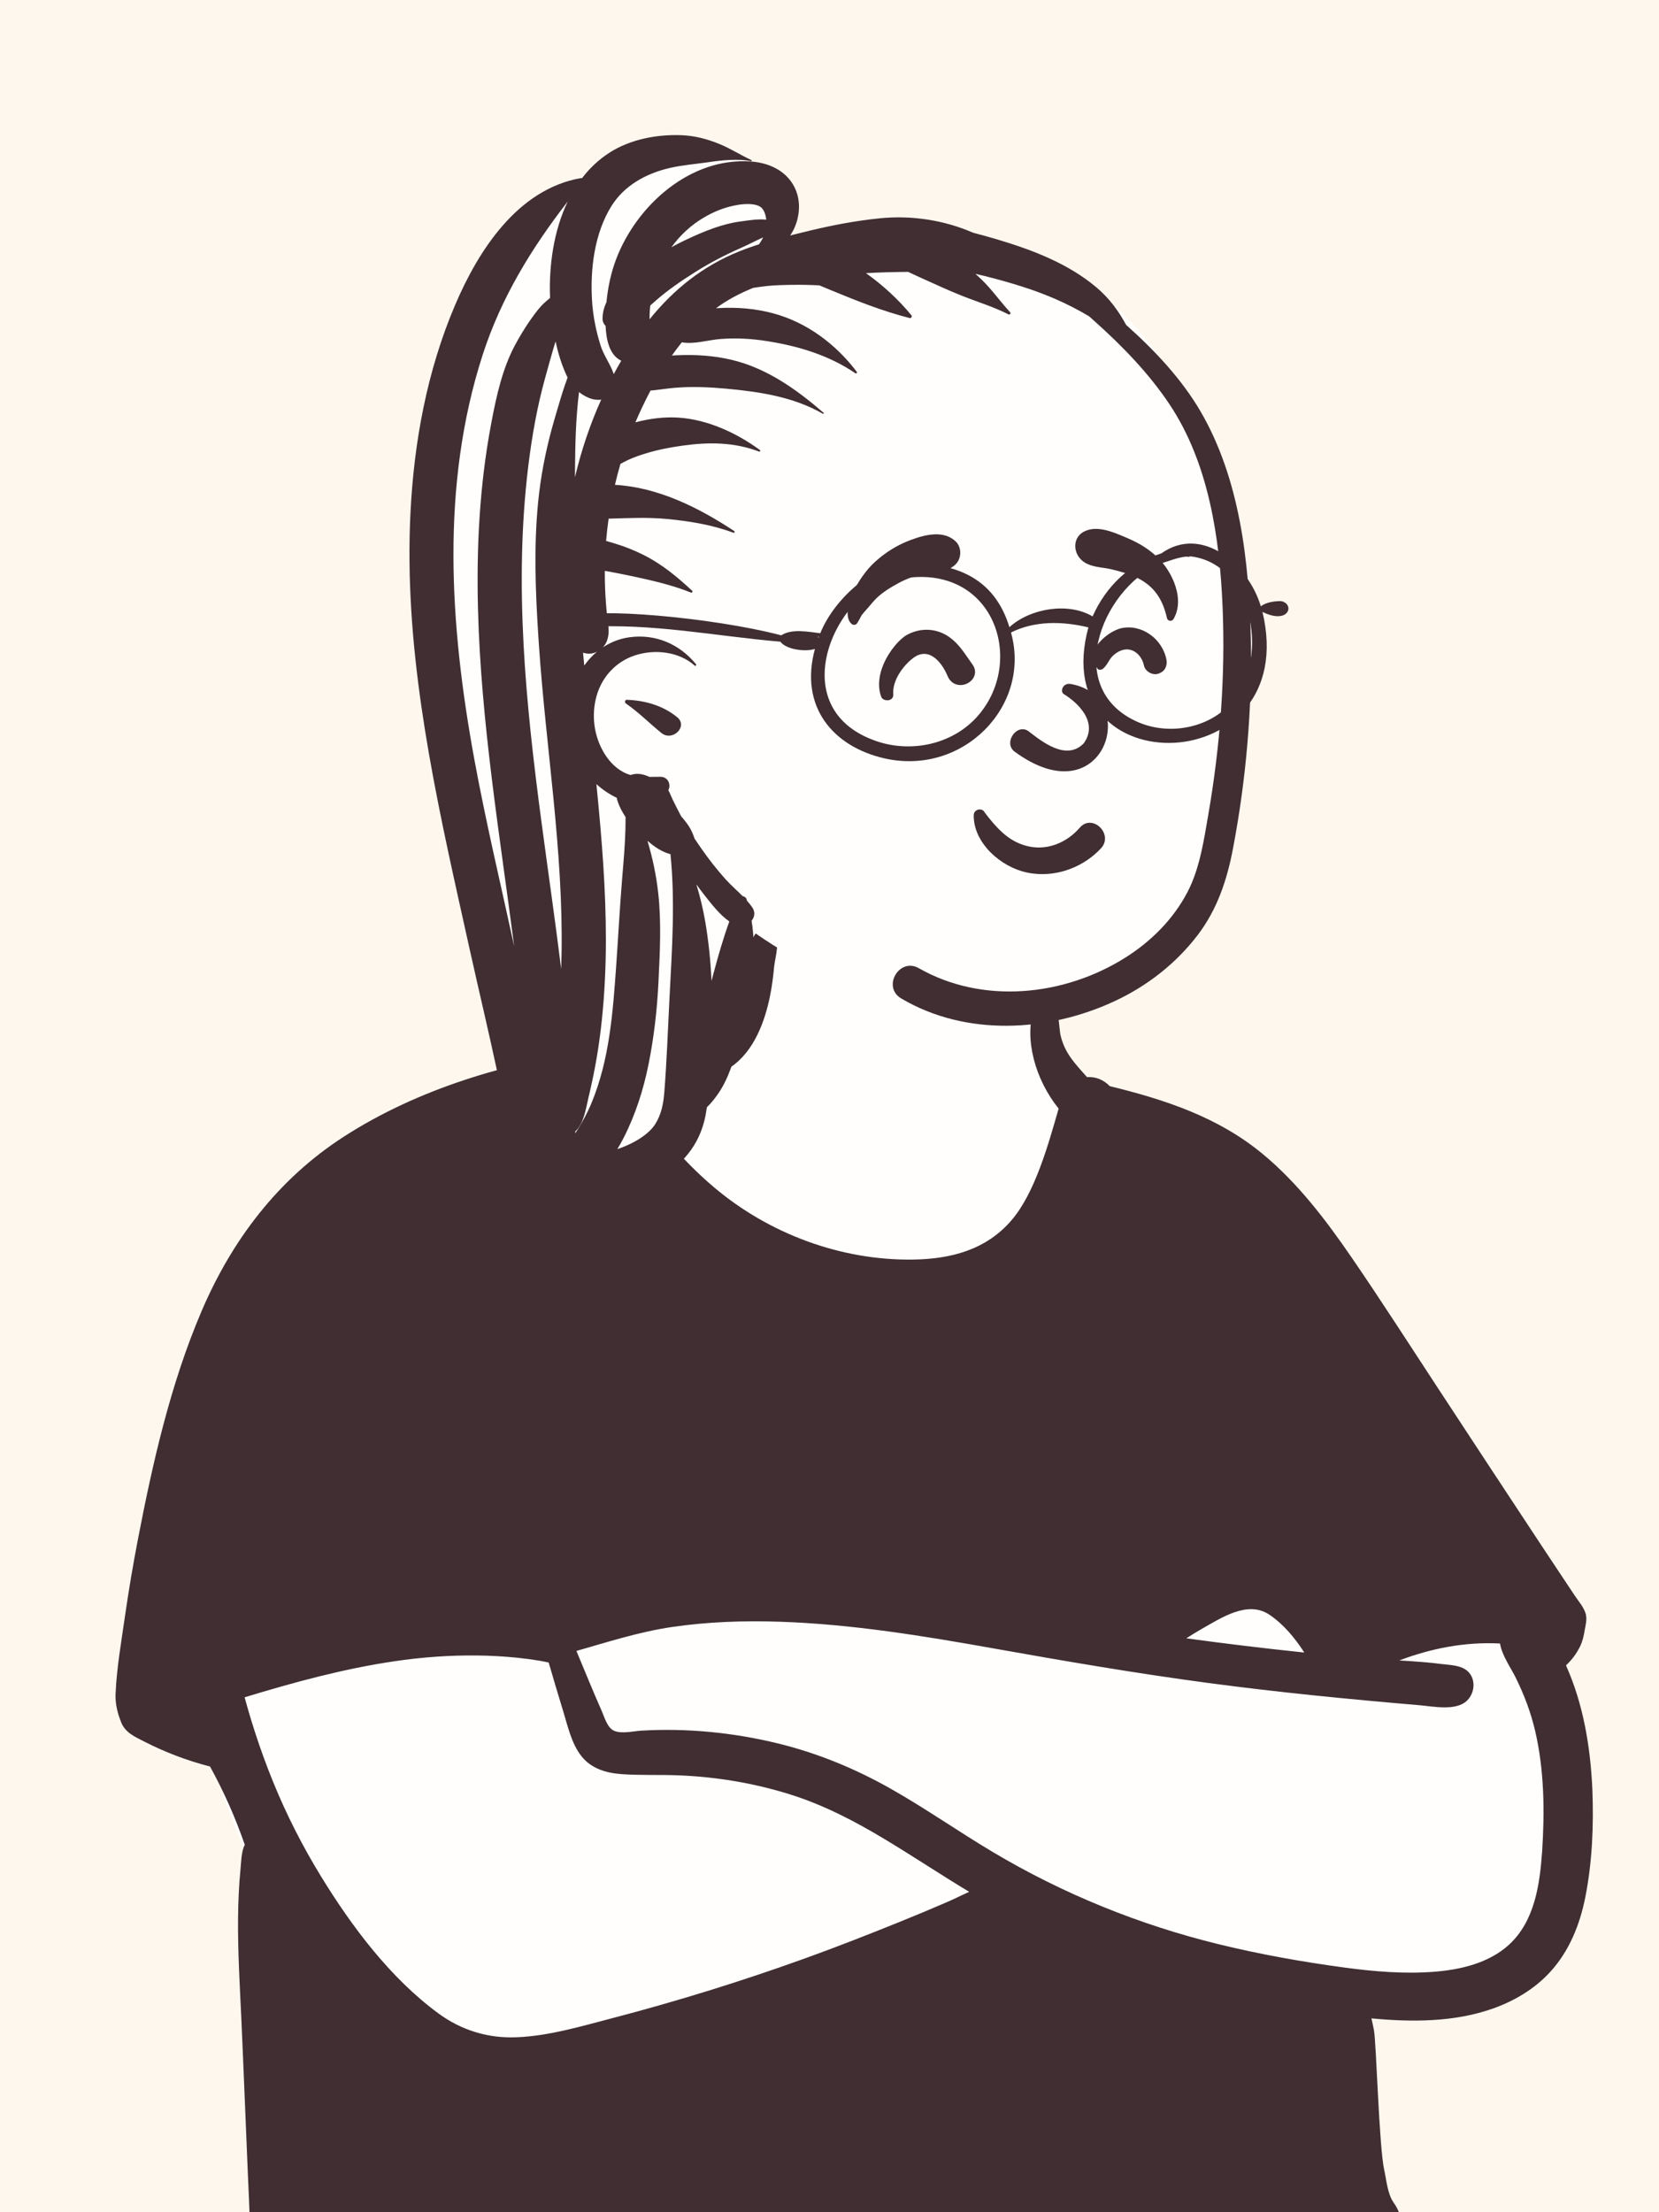 <svg width="219" height="292" viewBox="0 0 219 292" fill="none" xmlns="http://www.w3.org/2000/svg">
<rect x="0" y="0" width="219" height="292" fill="#808080" stroke="none"/>
<g clip-path="url(#clip0_2246_4883)">
<rect width="219" height="292" fill="#FDF7EE"/>
<path fill-rule="evenodd" clip-rule="evenodd" d="M166.054 176.16C163.935 175.404 161.892 174.532 160.031 173.249C154.666 169.257 151.168 163.249 147.863 157.557C143.207 149.278 139.89 140.457 137.597 131.255C136.612 127.301 136.277 122.717 134.039 119.212C128.965 111.872 114.085 112.823 106.184 114.111C100.894 115.047 99.8 120.966 98.598 125.346C97.598 128.985 96.943 132.666 96.393 136.396C95.085 137.255 93.608 137.953 92.2 138.562C76.86 143.264 74.164 151.982 68.304 165.448C58.408 185.022 31.555 192.685 27.498 215.85C24.885 231.143 32.317 245.53 39.979 258.244C47.115 272.13 57.077 278.796 72.942 275.515C87.823 272.178 102.124 266.596 116.743 262.282C123.823 260.542 130.893 256.015 138.341 257.593C153.687 261.039 169.456 262.659 185.183 262.212C207.266 263.104 207.262 241.917 204.996 225.51C203.408 199.976 190.525 183.581 166.054 176.16Z" fill="#FFFEFD"/>
<path fill-rule="evenodd" clip-rule="evenodd" d="M167.53 213.107C169.376 214.327 170.927 216.176 172.173 218.123C166.972 217.582 161.78 216.958 156.6 216.248C157.278 215.815 157.962 215.391 158.662 214.991C161.217 213.552 164.678 211.222 167.53 213.107ZM81.117 228.476C80.164 228.103 79.796 226.651 79.424 225.818C78.26 223.207 77.197 220.551 76.091 217.915C80.29 216.718 84.372 215.391 88.722 214.753C93.398 214.068 98.144 213.902 102.864 214.056C112.424 214.368 121.896 215.93 131.295 217.605C140.683 219.278 150.071 220.885 159.525 222.146C168.787 223.382 178.078 224.286 187.387 225.08C189.196 225.234 192.212 225.885 193.666 224.462C194.818 223.335 194.855 221.257 193.414 220.34C192.516 219.769 191.216 219.761 190.19 219.629C188.899 219.463 187.602 219.353 186.303 219.267C185.774 219.232 185.244 219.199 184.715 219.167C188.965 217.565 193.405 216.691 198.013 216.935C198.274 218.518 199.448 220.146 200.09 221.451C201.212 223.73 202.087 226.036 202.661 228.514C203.861 233.693 203.914 239.068 203.575 244.35C203.263 248.754 202.594 253.625 199.139 256.744C196.522 259.106 192.831 259.98 189.406 260.255C185.426 260.575 181.384 260.234 177.437 259.7C171.901 258.952 166.339 257.962 160.912 256.636C150.401 254.068 140.326 249.981 131.03 244.44C126.497 241.738 122.171 238.698 117.576 236.099C112.894 233.45 107.911 231.395 102.679 230.119C96.824 228.691 90.704 228.082 84.686 228.434C83.642 228.495 82.133 228.874 81.117 228.476ZM74.332 225.825C74.948 227.821 75.418 230.1 76.732 231.777C78.032 233.439 79.995 234.025 82.028 234.173C84.479 234.351 86.959 234.237 89.415 234.328C94.454 234.515 99.423 235.333 104.239 236.834C108.728 238.232 112.895 240.414 116.908 242.834C120.62 245.072 124.222 247.475 127.935 249.706C126.947 250.159 125.97 250.649 124.988 251.076C122.927 251.97 120.854 252.833 118.772 253.674C114.666 255.333 110.543 256.952 106.377 258.456C97.978 261.488 89.44 264.137 80.799 266.394C76.678 267.47 72.499 268.727 68.218 268.907C64.421 269.065 60.905 267.992 57.843 265.736C51.492 261.056 46.44 254.3 42.355 247.637C39.929 243.678 37.811 239.518 36.06 235.218C35.174 233.043 34.371 230.834 33.648 228.6C33.308 227.551 32.987 226.496 32.682 225.436C32.548 224.97 32.42 224.503 32.292 224.035C38.786 222.054 45.357 220.266 52.083 219.273C55.673 218.743 59.312 218.474 62.941 218.513C64.743 218.533 66.544 218.63 68.336 218.816C69.301 218.916 70.262 219.045 71.219 219.204C71.614 219.27 72.02 219.367 72.428 219.439C73.05 221.571 73.678 223.702 74.332 225.825ZM208.568 217.346C208.918 216.638 209.065 215.942 209.191 215.172C209.287 214.584 209.54 213.757 209.318 212.993C209.069 212.139 208.391 211.374 207.904 210.646C207.366 209.84 206.829 209.034 206.293 208.227C205.22 206.614 204.149 205 203.08 203.385C198.715 196.788 194.38 190.171 190.037 183.559C186.184 177.692 182.395 171.771 178.424 165.983C175.029 161.033 171.328 156.164 166.68 152.314C160.804 147.447 153.807 145.154 146.498 143.365C145.699 142.536 144.633 142.084 143.494 142.176C141.883 140.35 140.604 139.075 140.023 136.753C139.745 135.641 139.833 132.517 138.749 131.859C137.462 131.077 136.79 132.112 136.435 133.278C135.248 137.179 136.611 142.424 139.747 146.331C138.426 150.896 136.674 157.384 133.549 161.041C130.203 164.957 125.575 166.175 120.582 166.256C111.059 166.409 101.547 162.871 94.284 156.74C92.076 154.876 90.026 152.795 88.171 150.582C86.78 148.921 85.134 146.358 84.046 144.421C84.046 143.666 83.154 142.877 92.231 142.267C101.308 141.657 101.996 129.232 102.198 127.541C102.362 126.168 103.06 124.037 102.092 122.918C101.681 122.442 100.838 122.365 100.317 122.688C99.335 123.298 99.013 124.857 98.704 125.916C98.271 127.399 96.858 136.603 94.179 137.668C92.924 138.167 91.486 138.177 90.159 138.269C88.521 138.383 86.879 138.467 85.248 138.657C84.646 138.728 83.99 138.922 83.396 138.928C83.009 138.932 82.611 138.744 82.237 138.612C80.977 138.167 79.718 138.501 78.42 138.676C66.941 140.218 55.121 143.737 45.33 150.07C36.7 155.652 30.62 163.68 26.608 173.066C22.515 182.645 20.169 193.003 18.203 203.199C17.544 206.616 16.969 210.048 16.474 213.492C15.997 216.82 15.399 220.223 15.256 223.584C15.2 224.914 15.518 226.15 16.007 227.365C16.558 228.732 17.861 229.272 19.11 229.91C21.852 231.312 24.745 232.4 27.726 233.17C29.547 236.482 31.079 239.922 32.31 243.493C31.854 244.398 31.844 245.749 31.756 246.629C31.538 248.819 31.445 251.02 31.425 253.221C31.386 257.63 31.651 262.036 31.859 266.438C32.07 270.904 32.771 288.523 32.885 290.674C32.974 292.346 32.855 294.684 33.735 296.168C35.089 298.448 38.429 298.372 39.977 296.522C78.42 304.784 150.682 302.296 179.785 298.139C183.572 297.598 182.383 298.198 183.346 297.242C184.069 296.523 184.684 295.293 184.883 294.305C185.15 292.986 184.719 291.792 183.964 290.724C183.17 289.602 183.025 287.784 182.73 286.45C182.032 283.295 181.685 269.44 181.359 267.905C181.258 267.427 181.159 266.921 181.041 266.415C186.379 266.92 191.942 266.92 197.021 265.136C199.901 264.123 202.587 262.533 204.654 260.263C207.158 257.515 208.55 254.054 209.267 250.442C210.191 245.785 210.387 240.96 210.205 236.226C209.953 230.63 209.025 224.956 206.72 219.818C207.479 219.114 208.114 218.265 208.568 217.346Z" fill="#402E32"/>
<path fill-rule="evenodd" clip-rule="evenodd" d="M164.984 88.303C166.495 77.397 163.267 66.872 159.085 56.905C158.855 56.298 158.491 55.772 158.023 55.398C146.22 31.617 128.877 29.464 104.683 31.101C103.968 31.085 103.925 31.098 103.383 30.855C103.293 21.195 92.256 16.078 83.857 19.265C46.608 36.569 58.321 85.286 65.733 117.09C68.377 129.402 71.023 141.713 73.668 154.024C73.756 154.436 73.944 154.792 74.192 155.092C73.808 155.238 73.424 155.375 73.047 155.503C72.186 155.796 72.528 157.078 73.424 156.87C74.302 156.667 75.148 156.394 75.984 156.096C77.289 156.379 78.383 155.527 79.407 154.847C91.401 150.106 96.436 134.524 99.513 123.044C112.02 131.866 132.006 138.473 146.307 130.54C159.707 122.473 164.533 105.646 163.581 90.793C164.559 90.344 164.953 89.363 164.979 88.34H164.985C164.984 88.328 164.984 88.316 164.984 88.303Z" fill="#FFFEFD"/>
<path fill-rule="evenodd" clip-rule="evenodd" d="M80.42 20.174C83.185 18.383 86.735 17.716 89.993 17.847C91.73 17.916 93.352 18.349 94.954 19C96.439 19.603 97.748 20.469 99.194 21.13C99.282 21.169 99.215 21.293 99.132 21.276C97.42 20.93 95.41 21.139 93.674 21.386L93.502 21.411C91.796 21.659 90.059 21.787 88.378 22.18C85.28 22.904 82.398 24.481 80.698 27.224C78.478 30.807 77.909 35.445 78.146 39.579C78.266 41.67 78.679 43.728 79.321 45.722C79.707 46.919 80.603 48.123 81.021 49.378C81.34 48.784 81.668 48.196 82.009 47.614C80.458 46.883 80.023 44.853 79.943 43.02C79.704 42.789 79.55 42.455 79.545 42.149C79.531 41.324 79.725 40.578 80.055 39.895C80.244 37.961 80.643 36.033 81.33 34.22C84.028 27.104 91.144 20.691 99.214 21.325C101.431 21.499 103.59 22.44 104.736 24.442C105.658 26.049 105.664 27.988 105.028 29.697C104.84 30.205 104.595 30.663 104.307 31.081C105.179 30.86 106.052 30.648 106.924 30.438C109.949 29.709 112.99 29.138 116.087 28.82C120.306 28.388 124.611 29.042 128.476 30.725C129.537 30.997 130.592 31.29 131.64 31.603C136.255 32.978 140.989 34.775 144.717 37.915C146.432 39.359 147.659 41.039 148.655 42.885C152.386 46.21 155.954 49.98 158.473 54.292C163.662 63.178 164.901 74.168 165.115 84.269C165.31 93.548 164.495 102.922 162.756 112.039C161.966 116.177 160.689 120.022 158.107 123.416C155.231 127.194 151.395 130.172 147.091 132.169C138.329 136.236 127.484 136.828 118.966 131.789C116.405 130.274 118.711 126.324 121.299 127.8C129.708 132.597 140.439 131.501 148.529 126.416C151.947 124.268 154.893 121.33 156.764 117.733C158.13 115.105 158.717 112.092 159.224 109.159L159.494 107.589C161.062 98.568 161.77 89.315 161.393 80.163C161.017 71.034 159.569 61.145 154.396 53.384C151.667 49.291 148.188 45.704 144.533 42.434C144.277 42.204 144.019 41.975 143.762 41.747C142.334 40.889 140.853 40.14 139.396 39.501L139.087 39.367C138.249 39.01 137.077 38.548 135.99 38.179C134.436 37.652 132.856 37.184 131.27 36.762C130.439 36.541 129.604 36.338 128.767 36.144C129.059 36.411 129.349 36.681 129.634 36.958C130.984 38.27 132.056 39.829 133.336 41.205C133.481 41.36 133.299 41.586 133.115 41.492C131.167 40.493 129.008 39.846 126.975 39.037C125.052 38.272 123.184 37.391 121.296 36.547C120.823 36.335 120.352 36.109 119.881 35.886C118.024 35.904 116.167 35.948 114.315 36.054C116.555 37.648 118.6 39.531 120.295 41.597C120.434 41.767 120.307 42.04 120.072 41.979C116.525 41.071 113.152 39.737 109.78 38.339L108.167 37.667C106.982 37.607 105.795 37.579 104.607 37.597L104.031 37.606C102.785 37.63 101.541 37.68 100.305 37.868C100.011 37.913 99.723 37.956 99.437 37.995C97.698 38.704 96.025 39.559 94.52 40.687L94.912 40.664C97.292 40.528 99.719 40.733 102.025 41.347C106.504 42.542 110.326 45.417 113.107 49.084C113.19 49.194 113.028 49.346 112.919 49.272C109.42 46.877 105.362 45.671 101.204 45.016C99.195 44.699 97.125 44.59 95.096 44.748C93.416 44.878 91.678 45.47 90.007 45.183C89.551 45.75 89.113 46.334 88.692 46.932C88.913 46.917 89.136 46.904 89.359 46.894C91.76 46.781 94.205 46.935 96.548 47.488C101.23 48.592 105.142 51.401 108.721 54.486C108.791 54.547 108.7 54.655 108.624 54.611C104.742 52.372 100.232 51.703 95.835 51.299C93.621 51.096 91.382 51.003 89.163 51.18C88.147 51.261 87.142 51.428 86.128 51.532C86.046 51.541 85.961 51.543 85.876 51.547C85.142 52.932 84.476 54.342 83.875 55.747C85.709 55.255 87.687 54.997 89.581 55.124C93.426 55.383 97.241 57.146 100.311 59.4C100.407 59.471 100.353 59.659 100.222 59.609C96.881 58.347 93.569 58.337 90.081 58.824C88.447 59.053 86.828 59.362 85.249 59.848C84.455 60.093 83.67 60.359 82.916 60.711C82.574 60.87 82.241 61.055 81.904 61.23C81.635 62.144 81.394 63.067 81.176 63.996C86.876 64.317 92.246 67.007 96.919 70.093C97.032 70.168 96.962 70.376 96.822 70.323C94.032 69.271 90.998 68.784 88.039 68.501C85.451 68.254 82.912 68.388 80.34 68.46C80.202 69.437 80.09 70.417 80.01 71.399C80.423 71.515 80.829 71.64 81.219 71.758C82.503 72.143 83.784 72.662 84.981 73.264C87.414 74.486 89.385 76.138 91.368 77.974C91.472 78.07 91.364 78.279 91.224 78.222C88.922 77.292 86.406 76.696 83.983 76.169C82.729 75.896 81.474 75.644 80.211 75.413C80.089 75.391 79.965 75.372 79.841 75.354C79.829 77.592 79.955 79.832 80.235 82.053L80.289 82.469C80.44 83.593 80.316 84.681 79.572 85.457C80.602 84.773 81.78 84.299 83.086 84.117C86.525 83.639 89.709 85.012 91.873 87.669C91.974 87.793 91.818 87.956 91.695 87.847C89.595 85.979 86.359 85.648 83.751 86.528C81.336 87.342 79.521 89.285 78.793 91.718C78.02 94.302 78.374 97.156 79.784 99.46C80.487 100.608 81.501 101.634 82.77 102.138C82.927 102.201 83.087 102.253 83.248 102.298C84.014 102.018 84.839 102.145 85.627 102.5L85.729 102.548C86.232 102.545 86.733 102.529 87.219 102.534C88.166 102.543 88.621 103.548 88.224 104.295C88.449 104.708 88.614 105.171 88.812 105.576C89.169 106.305 89.543 107.03 89.92 107.75C90.452 108.361 90.96 108.992 91.305 109.729C91.447 110.031 91.581 110.359 91.683 110.687C91.979 111.132 92.28 111.574 92.588 112.014C93.584 113.436 94.632 114.783 95.795 116.074C96.494 116.85 97.298 117.542 98.038 118.286C98.262 118.316 98.482 118.469 98.552 118.688L98.612 118.898C98.85 119.167 99.079 119.443 99.284 119.738C99.74 120.392 99.615 121.055 99.215 121.533C99.849 125.489 99.417 129.698 98.568 133.534C98.02 136.013 97.379 138.489 96.519 140.88C96.082 142.096 95.553 143.263 94.822 144.331C94.421 144.916 93.898 145.597 93.313 146.154C93.224 146.802 93.108 147.445 92.942 148.075C90.977 155.539 82.934 157.812 76.2 158.765C74.9 158.949 73.614 158.635 72.906 157.425C72.743 157.145 72.633 156.844 72.574 156.535C72.28 156.456 71.998 156.319 71.745 156.122C71.703 156.589 71.654 157.059 71.593 157.533C71.439 158.72 69.837 159.076 69.435 157.825C67.741 152.545 66.821 146.978 65.66 141.553C64.501 136.138 63.208 130.753 62.011 125.347L60.495 118.525C56.797 101.819 53.333 84.9 54.183 67.718C54.647 58.339 56.369 48.984 60.053 40.317C63.123 33.097 68.303 24.985 76.671 23.509C76.728 23.499 76.78 23.505 76.828 23.517C77.821 22.225 79.008 21.087 80.42 20.174ZM85.469 110.984C86.144 113.222 86.626 115.516 86.888 117.857C87.325 121.76 87.108 125.757 86.919 129.67C86.744 133.264 86.33 136.89 85.625 140.42C84.948 143.809 83.888 147.132 82.311 150.215C82.056 150.714 81.782 151.199 81.494 151.675C82.366 151.385 83.153 151.047 83.973 150.578C85.005 149.987 85.95 149.226 86.466 148.423C87.295 147.135 87.574 145.704 87.695 144.169C88.007 140.222 88.151 136.262 88.35 132.308L88.394 131.446C88.716 125.268 89.137 118.931 88.507 112.746C87.621 112.513 86.822 112.056 86.084 111.483C85.881 111.325 85.675 111.158 85.469 110.984ZM78.73 103.502C78.916 105.381 79.094 107.261 79.256 109.142C79.828 115.82 80.182 122.535 79.856 129.235C79.687 132.725 79.347 136.224 78.759 139.669C78.493 141.222 78.173 142.774 77.815 144.31L77.694 144.822C77.331 146.343 77.099 148.245 75.936 149.351L75.945 149.581C76.761 148.341 77.517 146.948 78.058 145.651C80.469 139.871 80.909 133.58 81.345 127.418C81.614 123.62 81.812 119.817 82.123 116.023L82.274 114.196C82.447 112.071 82.596 109.962 82.576 107.838C82.111 107.146 81.734 106.419 81.5 105.672C81.462 105.551 81.436 105.43 81.418 105.308C80.436 104.843 79.511 104.208 78.73 103.502ZM91.927 116.726C92.411 118.337 92.807 119.969 93.088 121.608C93.537 124.216 93.806 126.841 93.924 129.475L94.172 128.544C94.795 126.217 95.457 123.886 96.278 121.628C94.98 120.72 93.895 119.293 92.952 118.1C92.599 117.655 92.257 117.195 91.927 116.726ZM73.338 45.063C72.839 46.673 72.403 48.301 71.952 49.924C70.894 53.736 70.207 57.653 69.73 61.577C67.827 77.244 69.412 92.974 71.484 108.539C72.343 114.988 73.277 121.427 74.078 127.884C74.1 127.25 74.117 126.617 74.129 125.984C74.372 112.279 72.065 98.766 71.141 85.132L71.085 84.302C70.667 77.927 70.411 71.433 71.169 65.082C71.559 61.813 72.246 58.614 73.16 55.455L73.705 53.599C74.073 52.351 74.464 51.071 74.928 49.828C74.866 49.709 74.807 49.589 74.752 49.469C74.11 48.058 73.663 46.575 73.338 45.063ZM74.945 26.595C70.156 32.768 66.137 39.326 63.705 46.868C58.14 64.13 59.382 82.589 62.607 100.184C64.127 108.475 66.087 116.669 67.875 124.902C65.961 110.118 63.492 95.366 63.099 80.44C62.885 72.293 63.306 64.109 64.808 56.088L64.896 55.616C65.54 52.227 66.337 48.635 67.968 45.589C68.854 43.935 69.832 42.391 70.992 40.914C71.481 40.291 72.03 39.791 72.612 39.334C72.442 35.079 73.085 30.464 74.945 26.595ZM82.76 92.368C85.143 92.462 87.523 93.126 89.4 94.674C90.868 95.885 88.774 97.931 87.318 96.754C85.735 95.475 84.315 94.022 82.627 92.858C82.426 92.719 82.481 92.357 82.76 92.368ZM78.807 86.021C78.277 86.294 77.751 86.349 77.15 86.202C77.128 86.196 77.107 86.19 77.087 86.184L76.964 86.144C77.016 86.712 77.072 87.28 77.126 87.848C77.61 87.166 78.172 86.549 78.807 86.021ZM76.435 51.746C76.224 53.507 76.087 55.277 76.013 57.05C75.942 58.777 75.913 60.509 75.904 62.242L75.902 62.985L75.906 62.971C76.725 59.477 77.883 56.038 79.363 52.747C79.109 52.79 78.85 52.783 78.595 52.752C78.012 52.682 77.454 52.423 76.953 52.121C76.771 52.011 76.6 51.882 76.435 51.746ZM100.741 31.33C99.722 31.79 98.739 32.319 97.717 32.768C95.69 33.66 93.707 34.697 91.831 35.874C89.933 37.066 88.104 38.32 86.422 39.806C86.225 39.98 86.03 40.156 85.835 40.332C85.796 40.716 85.767 41.102 85.754 41.491C85.747 41.7 85.747 41.918 85.75 42.143C88.923 38.213 92.76 35.113 97.627 33.163C98.471 32.825 99.328 32.524 100.194 32.245C100.4 31.959 100.584 31.656 100.741 31.33ZM100.65 27.56C100.084 26.809 98.457 26.87 97.432 27.038C95.773 27.309 94.312 27.888 92.891 28.728C91.21 29.719 89.761 31.062 88.627 32.642C89.185 32.328 89.754 32.031 90.334 31.755L90.732 31.567C92.931 30.537 95.313 29.557 97.718 29.237C98.831 29.09 100.028 28.876 101.152 28.996C101.097 28.45 100.934 27.938 100.65 27.56Z" fill="#402E32"/>
<path fill-rule="evenodd" clip-rule="evenodd" d="M140.456 114.968C138.658 115.489 136.728 115.535 134.896 114.998C133.233 114.51 131.527 113.437 130.304 112.017C129.217 110.755 128.513 109.222 128.541 107.586C128.544 107.399 128.611 107.243 128.713 107.122C128.824 106.992 128.979 106.902 129.144 106.864C129.315 106.824 129.495 106.838 129.648 106.907C129.787 106.97 129.906 107.077 129.98 107.234C130.168 107.481 130.355 107.724 130.543 107.961C132.055 109.826 133.519 111.221 135.792 111.721C137.025 111.992 138.257 111.872 139.387 111.458C140.597 111.015 141.691 110.235 142.547 109.238C142.935 108.787 143.392 108.603 143.839 108.6C144.346 108.597 144.847 108.832 145.224 109.208C145.595 109.578 145.843 110.08 145.865 110.606C145.885 111.067 145.735 111.549 145.334 111.979C144.015 113.395 142.305 114.433 140.456 114.968ZM140.4 91.598C142.243 92.718 145.051 95.329 143.069 98.105C140.735 100.553 137.375 97.747 135.719 96.477C134.184 95.493 132.459 98.024 133.884 99.172C145.848 108.027 150.703 91.891 141.332 90.281C140.301 90.104 139.917 91.252 140.4 91.598ZM123.161 86.671C122.569 86.292 121.872 86.162 121.1 86.513C120.496 86.788 119.438 87.702 118.701 88.904C118.197 89.727 117.84 90.692 117.914 91.697C117.932 91.93 117.845 92.102 117.709 92.229C117.602 92.33 117.447 92.404 117.264 92.427C117.109 92.447 116.936 92.429 116.795 92.385C116.527 92.301 116.385 92.127 116.332 91.986C115.816 90.616 116.038 89.088 116.616 87.71C117.397 85.85 118.813 84.291 119.741 83.789C121.329 82.929 123.203 82.89 124.793 83.766C126.147 84.511 126.994 85.715 127.836 86.942C128.015 87.203 128.192 87.462 128.376 87.717C128.744 88.226 128.78 88.732 128.638 89.165C128.48 89.646 128.078 90.051 127.574 90.263C127.109 90.459 126.569 90.487 126.091 90.285C125.688 90.115 125.317 89.784 125.083 89.221C124.688 88.273 124.031 87.227 123.161 86.671ZM153.243 88.78C152.838 88.991 152.52 89.055 152.07 88.92C151.822 88.845 151.576 88.702 151.383 88.51C151.192 88.319 151.055 88.082 151.001 87.818C150.869 87.169 150.514 86.561 150.007 86.165C149.574 85.826 149.028 85.646 148.422 85.747C147.767 85.857 147.144 86.276 146.715 86.77C146.572 86.936 146.459 87.124 146.346 87.311C146.135 87.659 145.929 87.984 145.637 88.24C145.527 88.338 145.36 88.405 145.199 88.405C145.133 88.405 145.067 88.395 145.003 88.375C144.352 87.722 144.227 87.226 144.248 86.734C144.27 86.219 144.473 85.697 144.802 85.21C145.572 84.068 147.035 83.132 148.023 82.919C149.375 82.629 150.718 82.978 151.794 83.733C152.902 84.509 153.723 85.715 153.979 87.075C154.04 87.402 154.014 87.755 153.89 88.062C153.768 88.361 153.555 88.617 153.243 88.78ZM126.143 74.493C125.332 75.283 124.371 75.405 123.4 75.514C122.86 75.575 122.429 75.624 122.005 75.72C120.839 75.983 119.687 76.379 118.636 76.95C117.537 77.546 116.339 78.266 115.478 79.187C115.273 79.406 115.08 79.636 114.886 79.867C114.71 80.077 114.54 80.28 114.361 80.475C114.156 80.699 113.96 80.934 113.766 81.168C113.646 81.366 113.622 81.415 113.598 81.466C113.562 81.542 113.519 81.627 113.471 81.718C113.405 81.843 113.327 81.98 113.246 82.104C113.111 82.331 113.038 82.394 112.976 82.422C112.872 82.468 112.773 82.491 112.678 82.478C112.588 82.467 112.503 82.424 112.42 82.353C112.003 82.001 111.88 81.424 111.893 80.811C111.912 79.881 112.255 78.851 112.572 78.218C113.307 76.747 114.328 75.218 115.554 74.12C116.954 72.866 118.486 71.918 120.245 71.264C121.338 70.857 122.604 70.484 123.795 70.531C124.652 70.565 125.47 70.82 126.146 71.456C126.561 71.847 126.76 72.402 126.76 72.957C126.76 73.523 126.553 74.093 126.143 74.493ZM154.894 81.73C154.842 81.814 154.771 81.873 154.691 81.908C154.608 81.944 154.515 81.955 154.426 81.94C154.337 81.925 154.252 81.885 154.185 81.823C154.121 81.764 154.072 81.686 154.05 81.59C153.512 79.225 152.466 77.465 150.233 76.33C149.134 75.772 147.871 75.417 146.676 75.134C146.328 75.052 145.961 74.999 145.592 74.945C144.433 74.776 143.266 74.582 142.511 73.646C142.055 73.082 141.864 72.36 141.972 71.701C142.074 71.08 142.437 70.51 143.097 70.169C144.74 69.32 146.782 70.153 148.441 70.863C148.564 70.915 148.685 70.967 148.803 71.017C150.426 71.702 151.906 72.606 153.122 73.898C154.087 74.923 154.982 76.439 155.342 77.999C155.641 79.296 155.571 80.62 154.894 81.73Z" fill="#402E32"/>
<path fill-rule="evenodd" clip-rule="evenodd" d="M162.241 93.084C159.278 96.145 154.332 97.023 150.39 95.382C140.268 91.154 145.222 77.968 153.029 74.427C154.004 74.183 155.306 73.607 156.494 73.476C156.601 73.424 156.835 73.576 157.119 73.432C165.726 74.393 167.687 87.75 162.241 93.084ZM129.593 93.868C126.27 98.274 120.092 99.633 115.044 97.585C105.072 93.659 108.609 81.966 115.432 77.382C129.844 71.968 135.796 85.743 129.593 93.868ZM107.976 84.105C107.967 84.1 107.957 84.098 107.948 84.094C108 84.07 108.053 84.047 108.106 84.024C108.089 84.068 108.07 84.112 108.053 84.157C108.028 84.139 108.005 84.119 107.976 84.105ZM169.102 79.342C168.288 79.343 167.113 79.477 166.439 80.041C164.778 74.442 158.648 69.259 153.316 73.038C149.117 74.388 146.001 77.382 144.23 81.362C141.037 79.463 136.017 80.274 133.248 82.785C131.435 76.795 126.972 74.698 121.661 74.388C115.863 73.439 110.085 79.067 108.282 83.583C106.782 83.412 104.542 82.935 103.132 83.86C93.979 81.46 77.975 80.137 76.114 81.471C74.788 81.979 74.061 85.108 75.913 85.277C77.527 85.048 75.724 82.984 77.352 82.759C86.021 82.222 94.437 83.967 103.014 84.7C103.78 85.73 106.254 86.074 107.574 85.66C105.495 93.32 109.983 98.531 116.708 100.092C127.121 102.483 136.18 93.171 133.457 83.486C136.611 81.917 140.24 81.984 143.676 82.811C137.934 103.936 171.968 102.988 166.652 80.765C170.19 82.524 170.958 79.697 169.102 79.342Z" fill="#402E32"/>
</g>
<defs>
<clipPath id="clip0_2246_4883">
<rect width="219" height="292" fill="white"/>
</clipPath>
</defs>
</svg>
